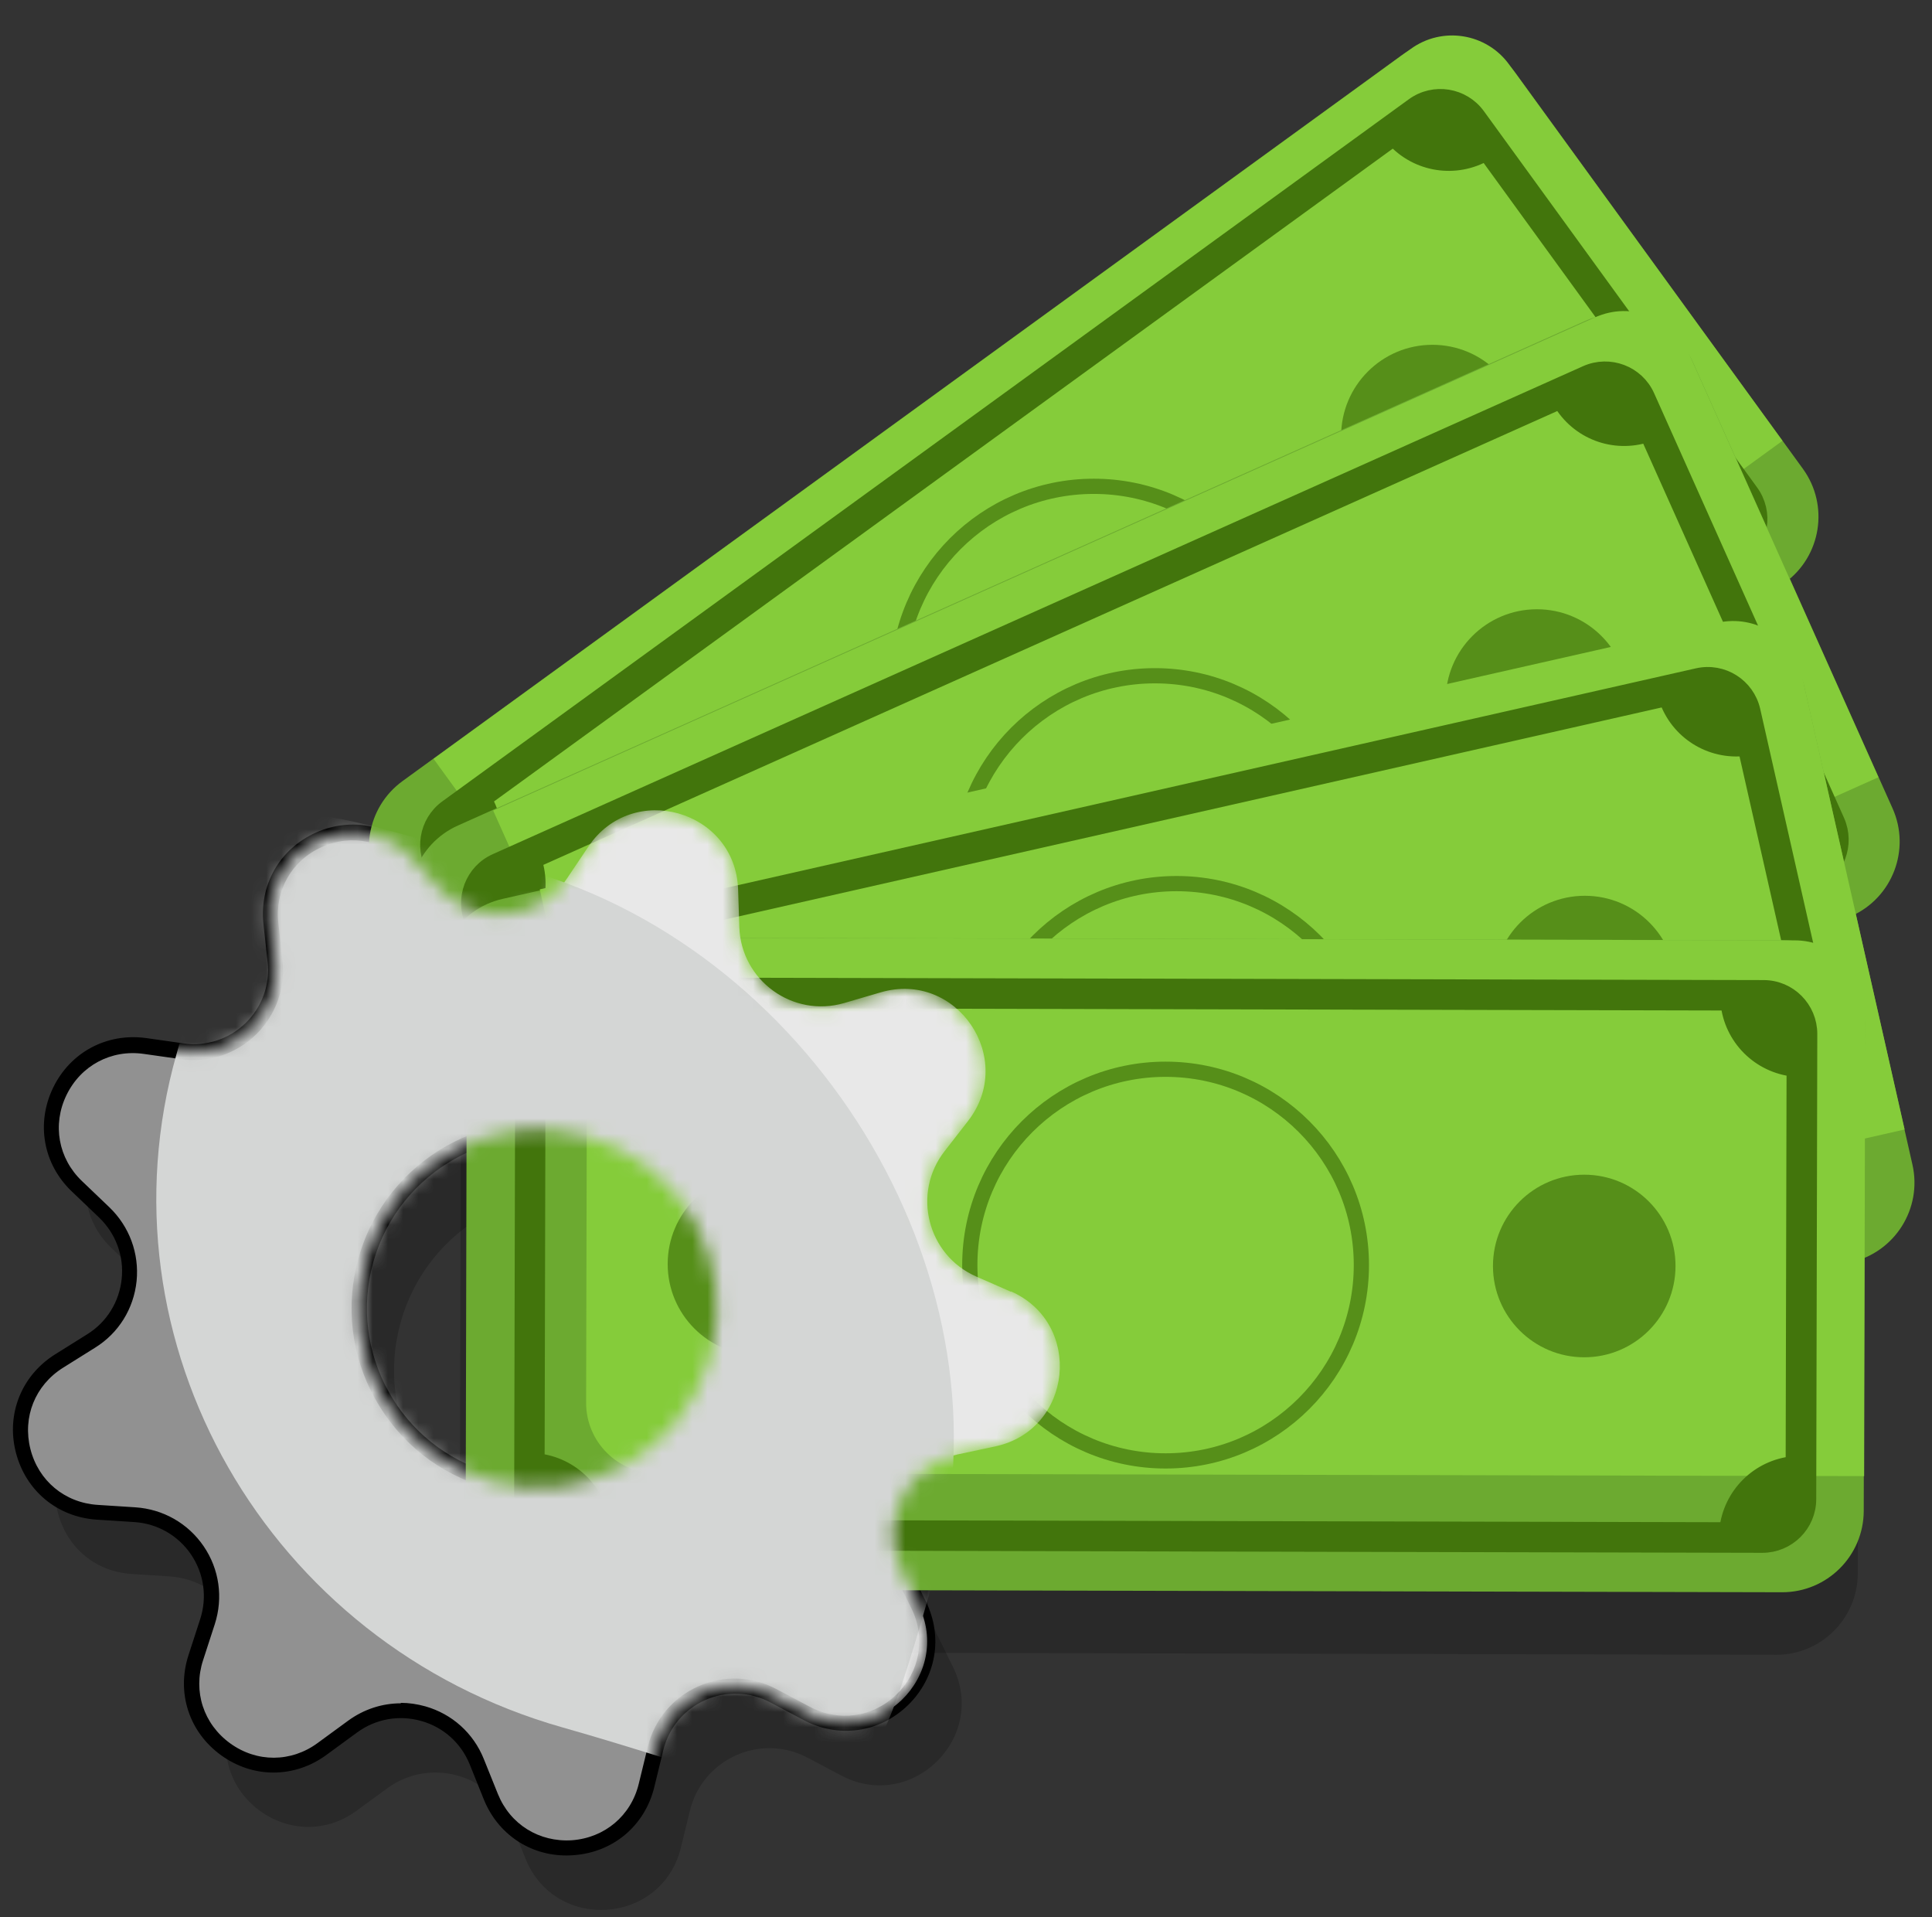 <svg width="127" height="126" viewBox="0 0 127 126" fill="none" xmlns="http://www.w3.org/2000/svg">
<rect x="0" y="0" width="127" height="126" fill="#333333" stroke="none"/>
<path opacity="0.2" d="M68.729 88.97L66.449 87.97C63.239 86.56 62.219 82.5 64.369 79.74L65.899 77.77C69.119 73.65 65.169 67.83 60.159 69.3L57.769 70C54.399 70.98 51.009 68.53 50.879 65.02L50.799 62.53C50.619 57.31 43.849 55.39 40.949 59.73L39.559 61.8C37.619 64.72 33.439 65.02 31.089 62.42L29.429 60.57C25.929 56.69 19.509 59.57 20.079 64.76L20.349 67.24C20.729 70.72 17.729 73.64 14.259 73.15L11.789 72.8C6.619 72.08 3.549 78.41 7.329 82.02L9.129 83.74C11.669 86.17 11.239 90.33 8.269 92.19L6.159 93.51C1.729 96.28 3.449 103.1 8.659 103.44L11.139 103.6C14.639 103.82 16.999 107.29 15.909 110.63L15.139 113C13.519 117.97 19.219 122.08 23.439 119L25.449 117.53C28.279 115.46 32.299 116.6 33.619 119.85L34.549 122.16C36.509 127 43.519 126.49 44.759 121.42L45.349 119C46.179 115.59 49.999 113.87 53.099 115.52L55.289 116.68C59.899 119.13 64.949 114.23 62.639 109.54L61.539 107.31C59.989 104.16 61.809 100.4 65.239 99.66L67.679 99.14C72.789 98.06 73.499 91.06 68.729 88.95V88.97ZM34.449 101.38C28.199 99.61 24.579 93.11 26.349 86.86C28.119 80.61 34.619 76.99 40.869 78.76C47.119 80.53 50.739 87.03 48.969 93.28C47.199 99.53 40.699 103.15 34.449 101.38Z" fill="black"/>
<path d="M66.45 84.89L64.17 83.89C60.96 82.48 59.94 78.42 62.09 75.66L63.62 73.69C66.84 69.57 62.89 63.75 57.88 65.22L55.49 65.92C52.12 66.9 48.73 64.45 48.6 60.94L48.52 58.45C48.34 53.23 41.57 51.31 38.67 55.65L37.28 57.72C35.34 60.64 31.16 60.94 28.81 58.34L27.15 56.49C23.65 52.61 17.23 55.49 17.8 60.68L18.07 63.16C18.45 66.64 15.45 69.56 11.98 69.07L9.51 68.72C4.34 68 1.27 74.33 5.05 77.94L6.85 79.66C9.39 82.09 8.96 86.25 5.99 88.11L3.88 89.43C-0.55 92.2 1.17 99.02 6.38 99.36L8.86 99.52C12.36 99.74 14.72 103.21 13.63 106.55L12.86 108.92C11.24 113.89 16.94 118 21.16 114.92L23.17 113.45C26 111.38 30.02 112.52 31.34 115.77L32.27 118.08C34.23 122.92 41.24 122.41 42.48 117.34L43.07 114.92C43.9 111.51 47.72 109.79 50.82 111.44L53.01 112.6C57.62 115.05 62.67 110.15 60.36 105.46L59.26 103.23C57.71 100.08 59.53 96.32 62.96 95.58L65.4 95.06C70.51 93.98 71.22 86.98 66.45 84.87V84.89ZM32.17 97.3C25.92 95.53 22.3 89.03 24.07 82.78C25.84 76.53 32.34 72.91 38.59 74.68C44.84 76.45 48.46 82.95 46.69 89.2C44.92 95.45 38.42 99.07 32.17 97.3Z" fill="#919191"/>
<path d="M37.229 121.94C34.819 121.94 32.729 120.53 31.809 118.27L30.879 115.96C30.309 114.55 29.149 113.51 27.689 113.1C26.229 112.69 24.699 112.96 23.469 113.86L21.459 115.33C19.359 116.87 16.639 116.88 14.529 115.35C12.429 113.83 11.589 111.25 12.389 108.78L13.159 106.41C13.629 104.96 13.409 103.42 12.559 102.16C11.709 100.91 10.349 100.13 8.839 100.03L6.359 99.87C3.759 99.7 1.679 97.96 1.039 95.44C0.399 92.92 1.419 90.39 3.619 89.01L5.729 87.69C7.019 86.89 7.839 85.56 7.999 84.05C8.159 82.54 7.609 81.07 6.519 80.02L4.719 78.3C2.839 76.51 2.359 73.83 3.489 71.49C4.619 69.15 7.019 67.87 9.599 68.22L12.069 68.57C13.569 68.78 15.059 68.29 16.139 67.24C17.229 66.18 17.759 64.71 17.589 63.21L17.319 60.73C17.039 58.14 18.389 55.79 20.759 54.72C23.129 53.66 25.789 54.22 27.539 56.15L29.199 58.01C30.219 59.13 31.679 59.72 33.189 59.6C34.699 59.49 36.049 58.7 36.889 57.44L38.279 55.37C39.719 53.21 42.279 52.27 44.779 52.98C47.279 53.69 48.959 55.83 49.049 58.43L49.129 60.92C49.189 62.43 49.919 63.81 51.149 64.7C52.379 65.59 53.919 65.86 55.379 65.43L57.769 64.73C60.269 64 62.829 64.92 64.289 67.08C65.749 69.23 65.659 71.95 64.049 73.99L62.519 75.96C61.589 77.16 61.259 78.68 61.639 80.15C62.009 81.62 63.019 82.81 64.409 83.42L66.689 84.42C69.069 85.47 70.439 87.82 70.169 90.41C69.899 93 68.089 95.02 65.549 95.55L63.109 96.07C61.629 96.39 60.399 97.35 59.739 98.72C59.079 100.09 59.089 101.65 59.759 103.01L60.859 105.24C62.009 107.57 61.549 110.25 59.679 112.07C57.809 113.88 55.119 114.26 52.829 113.04L50.639 111.88C49.299 111.17 47.739 111.11 46.349 111.73C44.969 112.35 43.959 113.55 43.599 115.03L43.009 117.45C42.389 119.98 40.319 121.73 37.719 121.92C37.569 121.93 37.419 121.94 37.269 121.94H37.229ZM26.339 111.91C26.879 111.91 27.419 111.99 27.959 112.14C29.719 112.64 31.119 113.9 31.799 115.59L32.729 117.9C33.539 119.9 35.439 121.08 37.599 120.94C39.749 120.78 41.479 119.33 41.989 117.23L42.579 114.81C43.009 113.03 44.219 111.58 45.889 110.83C47.559 110.08 49.439 110.15 51.049 111.01L53.239 112.17C55.139 113.18 57.379 112.87 58.929 111.36C60.479 109.86 60.869 107.63 59.909 105.7L58.809 103.47C57.999 101.83 57.989 99.95 58.789 98.31C59.589 96.66 61.069 95.5 62.859 95.12L65.299 94.6C67.409 94.15 68.909 92.48 69.129 90.33C69.349 88.18 68.219 86.23 66.239 85.36L63.959 84.36C62.289 83.63 61.069 82.19 60.619 80.42C60.169 78.65 60.559 76.81 61.689 75.37L63.219 73.4C64.549 71.7 64.629 69.45 63.419 67.66C62.209 65.87 60.079 65.11 58.009 65.71L55.619 66.41C53.859 66.92 51.999 66.6 50.519 65.53C49.039 64.46 48.149 62.8 48.089 60.98L48.009 58.49C47.929 56.33 46.539 54.56 44.469 53.97C42.399 53.38 40.279 54.16 39.079 55.96L37.689 58.03C36.679 59.55 35.059 60.49 33.229 60.63C31.419 60.77 29.659 60.06 28.429 58.71L26.769 56.85C25.319 55.25 23.119 54.78 21.149 55.67C19.179 56.55 18.059 58.51 18.299 60.66L18.569 63.14C18.769 64.95 18.129 66.72 16.819 68C15.509 69.27 13.719 69.86 11.909 69.61L9.439 69.26C7.299 68.96 5.309 70.03 4.369 71.97C3.429 73.91 3.829 76.13 5.389 77.62L7.189 79.34C8.509 80.61 9.159 82.38 8.979 84.19C8.789 86.01 7.799 87.61 6.249 88.57L4.139 89.89C2.309 91.04 1.469 93.13 1.999 95.23C2.529 97.32 4.259 98.76 6.419 98.9L8.899 99.06C10.719 99.18 12.359 100.11 13.389 101.62C14.419 103.13 14.679 105 14.119 106.74L13.349 109.11C12.679 111.16 13.379 113.3 15.129 114.57C16.879 115.84 19.139 115.83 20.879 114.55L22.889 113.08C23.919 112.33 25.119 111.94 26.359 111.94L26.339 111.91ZM35.369 98.24C34.269 98.24 33.139 98.09 32.029 97.77C28.879 96.88 26.269 94.81 24.669 91.95C23.069 89.09 22.689 85.78 23.579 82.63C25.429 76.13 32.209 72.35 38.709 74.19C45.209 76.03 48.999 82.82 47.149 89.32C45.619 94.71 40.699 98.23 35.359 98.23L35.369 98.24ZM32.309 96.81C38.279 98.51 44.519 95.03 46.209 89.06C47.029 86.17 46.679 83.13 45.209 80.5C43.749 77.88 41.349 75.98 38.449 75.16C32.479 73.46 26.249 76.94 24.549 82.91C22.849 88.88 26.329 95.12 32.299 96.81H32.309Z" fill="black"/>
<path d="M54.506 79.216C55.847 78.242 55.737 75.804 54.26 73.771C52.783 71.738 50.499 70.879 49.159 71.853C47.818 72.826 47.928 75.264 49.405 77.297C50.882 79.33 53.166 80.189 54.506 79.216Z" fill="white"/>
<path d="M92.146 3.626L26.462 51.331C24.067 53.071 23.535 56.422 25.275 58.818L44.156 84.815C45.895 87.21 49.247 87.741 51.642 86.002L117.327 38.297C119.722 36.557 120.253 33.205 118.514 30.81L99.633 4.813C97.893 2.418 94.541 1.886 92.146 3.626Z" fill="#6CAA30"/>
<path d="M117.17 28.97L52.94 75.62C50.87 77.13 47.96 76.67 46.46 74.59L28.5 49.87L92.73 3.22C94.8 1.71 97.71 2.17 99.21 4.25L117.17 28.97Z" fill="#85CC3A"/>
<path d="M28.7 57.31L46.66 82.04C47.64 83.39 49.54 83.7 50.9 82.71L114.43 36.57C115.78 35.59 116.09 33.69 115.1 32.33L97.14 7.6C96.16 6.25 94.26 5.94 92.9 6.93L29.37 53.07C28.02 54.05 27.71 55.95 28.7 57.31ZM111.96 37.13L52.18 80.54C50.64 78.82 48.11 78.41 46.1 79.58L30.86 58.59C32.59 57.05 32.99 54.52 31.83 52.52L91.61 9.11C93.15 10.83 95.68 11.23 97.68 10.07L112.92 31.06C111.2 32.61 110.8 35.14 111.96 37.14V37.13Z" fill="#42750C" stroke="#42750C" stroke-miterlimit="10"/>
<path opacity="0.7" d="M71.899 57.7C79.007 57.7 84.769 51.938 84.769 44.83C84.769 37.722 79.007 31.96 71.899 31.96C64.791 31.96 59.029 37.722 59.029 44.83C59.029 51.938 64.791 57.7 71.899 57.7Z" stroke="#42750C" stroke-miterlimit="10"/>
<path opacity="0.7" d="M50.27 66.54C53.583 66.54 56.27 63.854 56.27 60.54C56.27 57.226 53.583 54.54 50.27 54.54C46.956 54.54 44.27 57.226 44.27 60.54C44.27 63.854 46.956 66.54 50.27 66.54Z" fill="#42750C"/>
<path opacity="0.7" d="M94.159 34.66C97.473 34.66 100.159 31.974 100.159 28.66C100.159 25.346 97.473 22.66 94.159 22.66C90.846 22.66 88.159 25.346 88.159 28.66C88.159 31.974 90.846 34.66 94.159 34.66Z" fill="#42750C"/>
<path d="M104.199 21.092L30.101 54.253C27.399 55.462 26.189 58.633 27.398 61.335L40.523 90.662C41.733 93.364 44.903 94.574 47.605 93.365L121.703 60.204C124.405 58.994 125.615 55.824 124.406 53.122L111.281 23.795C110.072 21.093 106.901 19.883 104.199 21.092Z" fill="#6CAA30"/>
<path d="M123.479 51.08L51.029 83.5C48.689 84.55 45.939 83.5 44.899 81.16L32.419 53.27L104.869 20.85C107.209 19.8 109.959 20.85 110.999 23.19L123.479 51.08Z" fill="#85CC3A"/>
<path d="M31.069 60.6L43.549 88.5C44.229 90.03 46.029 90.71 47.559 90.03L119.229 57.96C120.759 57.28 121.439 55.48 120.759 53.95L108.279 26.05C107.599 24.52 105.799 23.84 104.269 24.52L32.599 56.59C31.069 57.27 30.389 59.07 31.069 60.6ZM116.709 57.99L49.269 88.17C48.119 86.17 45.719 85.25 43.519 85.98L32.919 62.3C34.929 61.14 35.839 58.75 35.119 56.56L102.559 26.38C103.709 28.38 106.099 29.29 108.299 28.56L118.899 52.24C116.889 53.4 115.979 55.79 116.709 57.99Z" fill="#42750C" stroke="#42750C" stroke-miterlimit="10"/>
<path opacity="0.7" d="M75.92 70.15C83.028 70.15 88.79 64.388 88.79 57.28C88.79 50.172 83.028 44.41 75.92 44.41C68.812 44.41 63.05 50.172 63.05 57.28C63.05 64.388 68.812 70.15 75.92 70.15Z" stroke="#42750C" stroke-miterlimit="10"/>
<path opacity="0.7" d="M51.52 74.2C54.833 74.2 57.52 71.514 57.52 68.2C57.52 64.886 54.833 62.2 51.52 62.2C48.206 62.2 45.52 64.886 45.52 68.2C45.52 71.514 48.206 74.2 51.52 74.2Z" fill="#42750C"/>
<path opacity="0.7" d="M101.029 52.04C104.343 52.04 107.029 49.354 107.029 46.04C107.029 42.726 104.343 40.04 101.029 40.04C97.716 40.04 95.029 42.726 95.029 46.04C95.029 49.354 97.716 52.04 101.029 52.04Z" fill="#42750C"/>
<path d="M112.213 41.159L33.035 59.075C30.147 59.729 28.336 62.599 28.99 65.486L36.081 96.824C36.734 99.711 39.604 101.522 42.491 100.869L121.67 82.953C124.557 82.299 126.368 79.429 125.715 76.542L118.624 45.204C117.97 42.317 115.1 40.506 112.213 41.159Z" fill="#6CAA30"/>
<path d="M125.201 74.23L47.781 91.75C45.281 92.32 42.791 90.75 42.23 88.25L35.48 58.45L112.901 40.93C115.401 40.36 117.891 41.93 118.451 44.43L125.201 74.23Z" fill="#85CC3A"/>
<path d="M32.72 65.37L39.47 95.18C39.84 96.81 41.46 97.84 43.1 97.47L119.68 80.14C121.31 79.77 122.34 78.15 121.97 76.51L115.22 46.7C114.85 45.07 113.23 44.04 111.59 44.41L35.01 61.74C33.38 62.11 32.35 63.73 32.72 65.37ZM117.19 79.68L45.13 95.99C44.39 93.8 42.23 92.43 39.93 92.71L34.2 67.41C36.39 66.67 37.76 64.51 37.48 62.22L109.54 45.91C110.28 48.1 112.44 49.46 114.74 49.18L120.47 74.48C118.28 75.22 116.91 77.39 117.19 79.68Z" fill="#42750C" stroke="#42750C" stroke-miterlimit="10"/>
<path opacity="0.7" d="M77.34 83.81C84.448 83.81 90.21 78.048 90.21 70.94C90.21 63.832 84.448 58.07 77.34 58.07C70.232 58.07 64.47 63.832 64.47 70.94C64.47 78.048 70.232 83.81 77.34 83.81Z" stroke="#42750C" stroke-miterlimit="10"/>
<path opacity="0.7" d="M51.27 82.85C54.583 82.85 57.27 80.164 57.27 76.85C57.27 73.536 54.583 70.85 51.27 70.85C47.956 70.85 45.27 73.536 45.27 76.85C45.27 80.164 47.956 82.85 51.27 82.85Z" fill="#42750C"/>
<path opacity="0.7" d="M104.18 70.87C107.493 70.87 110.18 68.184 110.18 64.87C110.18 61.556 107.493 58.87 104.18 58.87C100.866 58.87 98.18 61.556 98.18 64.87C98.18 68.184 100.866 70.87 104.18 70.87Z" fill="#42750C"/>
<g opacity="0.2">
<path d="M30.295 71.065L30.222 103.195C30.215 106.155 32.61 108.56 35.57 108.567L116.75 108.751C119.71 108.758 122.115 106.363 122.122 103.403L122.195 71.273C122.202 68.313 119.807 65.908 116.847 65.901L35.667 65.717C32.707 65.71 30.302 68.105 30.295 71.065Z" fill="black"/>
</g>
<path d="M30.686 66.955L30.613 99.085C30.606 102.046 33 104.451 35.961 104.457L117.14 104.642C120.101 104.648 122.506 102.254 122.513 99.294L122.585 67.164C122.592 64.204 120.198 61.798 117.238 61.792L36.058 61.608C33.098 61.601 30.692 63.995 30.686 66.955Z" fill="#6CAA30"/>
<path d="M122.539 97.01L43.159 96.83C40.599 96.83 38.519 94.74 38.529 92.18L38.599 61.62L117.979 61.8C120.539 61.8 122.619 63.89 122.609 66.45L122.539 97.01Z" fill="#85CC3A"/>
<path d="M34.37 67.76L34.3 98.33C34.3 100 35.65 101.37 37.33 101.37L115.85 101.55C117.52 101.55 118.89 100.2 118.89 98.52L118.96 67.95C118.96 66.28 117.61 64.91 115.93 64.91L37.41 64.73C35.74 64.73 34.37 66.08 34.37 67.76ZM113.52 100.54L39.64 100.37C39.41 98.07 37.6 96.25 35.3 96.01L35.36 70.07C37.66 69.84 39.48 68.04 39.72 65.74L113.6 65.91C113.83 68.21 115.64 70.02 117.94 70.26L117.88 96.2C115.58 96.43 113.76 98.24 113.52 100.54Z" fill="#42750C" stroke="#42750C" stroke-miterlimit="10"/>
<path opacity="0.7" d="M76.62 96.01C83.728 96.01 89.49 90.248 89.49 83.14C89.49 76.032 83.728 70.27 76.62 70.27C69.512 70.27 63.75 76.032 63.75 83.14C63.75 90.248 69.512 96.01 76.62 96.01Z" stroke="#42750C" stroke-miterlimit="10"/>
<path opacity="0.7" d="M49.89 89.07C53.203 89.07 55.89 86.383 55.89 83.07C55.89 79.756 53.203 77.07 49.89 77.07C46.576 77.07 43.89 79.756 43.89 83.07C43.89 86.383 46.576 89.07 49.89 89.07Z" fill="#42750C"/>
<path opacity="0.7" d="M104.14 89.2C107.453 89.2 110.14 86.513 110.14 83.2C110.14 79.886 107.453 77.2 104.14 77.2C100.826 77.2 98.14 79.886 98.14 83.2C98.14 86.513 100.826 89.2 104.14 89.2Z" fill="#42750C"/>
<mask id="mask0_3106_14398" style="mask-type:luminance" maskUnits="userSpaceOnUse" x="1" y="53" width="69" height="69">
<path d="M66.45 84.89L64.17 83.89C60.96 82.48 59.94 78.42 62.09 75.66L63.62 73.69C66.84 69.57 62.89 63.75 57.88 65.22L55.49 65.92C52.12 66.9 48.73 64.45 48.6 60.94L48.52 58.45C48.34 53.23 41.57 51.31 38.67 55.65L37.28 57.72C35.34 60.64 31.16 60.94 28.81 58.34L27.15 56.49C23.65 52.61 17.23 55.49 17.8 60.68L18.07 63.16C18.45 66.64 15.45 69.56 11.98 69.07L9.51 68.72C4.34 68 1.27 74.33 5.05 77.94L6.85 79.66C9.39 82.09 8.96 86.25 5.99 88.11L3.88 89.43C-0.55 92.2 1.17 99.02 6.38 99.36L8.86 99.52C12.36 99.74 14.72 103.21 13.63 106.55L12.86 108.92C11.24 113.89 16.94 118 21.16 114.92L23.17 113.45C26 111.38 30.02 112.52 31.34 115.77L32.27 118.08C34.23 122.92 41.24 122.41 42.48 117.34L43.07 114.92C43.9 111.51 47.72 109.79 50.82 111.44L53.01 112.6C57.62 115.05 62.67 110.15 60.36 105.46L59.26 103.23C57.71 100.08 59.53 96.32 62.96 95.58L65.4 95.06C70.51 93.98 71.22 86.98 66.45 84.87V84.89ZM32.17 97.3C25.92 95.53 22.3 89.03 24.07 82.78C25.84 76.53 32.34 72.91 38.59 74.68C44.84 76.45 48.46 82.95 46.69 89.2C44.92 95.45 38.42 99.07 32.17 97.3Z" fill="white"/>
</mask>
<g mask="url(#mask0_3106_14398)">
<path d="M66.45 84.89L64.169 83.89C60.959 82.48 59.94 78.42 62.09 75.66L63.62 73.69C66.84 69.57 62.889 63.75 57.88 65.22L55.489 65.92C52.12 66.9 48.73 64.45 48.599 60.94L48.52 58.45C48.34 53.23 41.569 51.31 38.669 55.65L37.279 57.72C35.34 60.64 31.16 60.94 28.809 58.34L27.149 56.49C23.649 52.61 17.23 55.49 17.799 60.68L18.07 63.16C18.45 66.64 15.45 69.56 11.979 69.07L22.66 58.71C17.489 57.99 14.419 64.32 18.2 67.93L20 69.65C22.54 72.08 22.11 76.24 19.14 78.1L17.029 79.42C12.6 82.19 14.319 89.01 19.529 89.35L22.009 89.51C25.509 89.73 27.869 93.2 26.779 96.54L26.009 98.91C24.39 103.88 30.09 107.99 34.309 104.91L36.319 103.44C39.15 101.37 43.169 102.51 44.489 105.76L45.419 108.07C47.38 112.91 54.389 112.4 55.63 107.33L56.219 104.91C57.05 101.5 47.73 109.79 50.83 111.44L53.02 112.6C57.63 115.05 62.679 110.15 60.37 105.46L59.27 103.23C57.719 100.08 59.539 96.32 62.969 95.58L65.409 95.06C70.519 93.98 71.23 86.98 66.46 84.87L66.45 84.89ZM45.309 87.29C39.059 85.52 35.44 79.02 37.209 72.77C38.98 66.52 32.34 72.91 38.58 74.68C44.819 76.45 46.069 78.14 44.29 84.39C42.51 90.64 51.55 89.06 45.3 87.29H45.309Z" fill="#E8E8E8"/>
<path d="M61.47 103.42C56.09 122.37 56.34 119.02 36.96 113.52C17.58 108.02 6.23 88.2 11.61 69.25C16.99 50.3 15.15 51.66 34.54 57.16C53.92 62.66 66.85 84.48 61.48 103.42H61.47Z" fill="#D4D6D5"/>
</g>
</svg>

